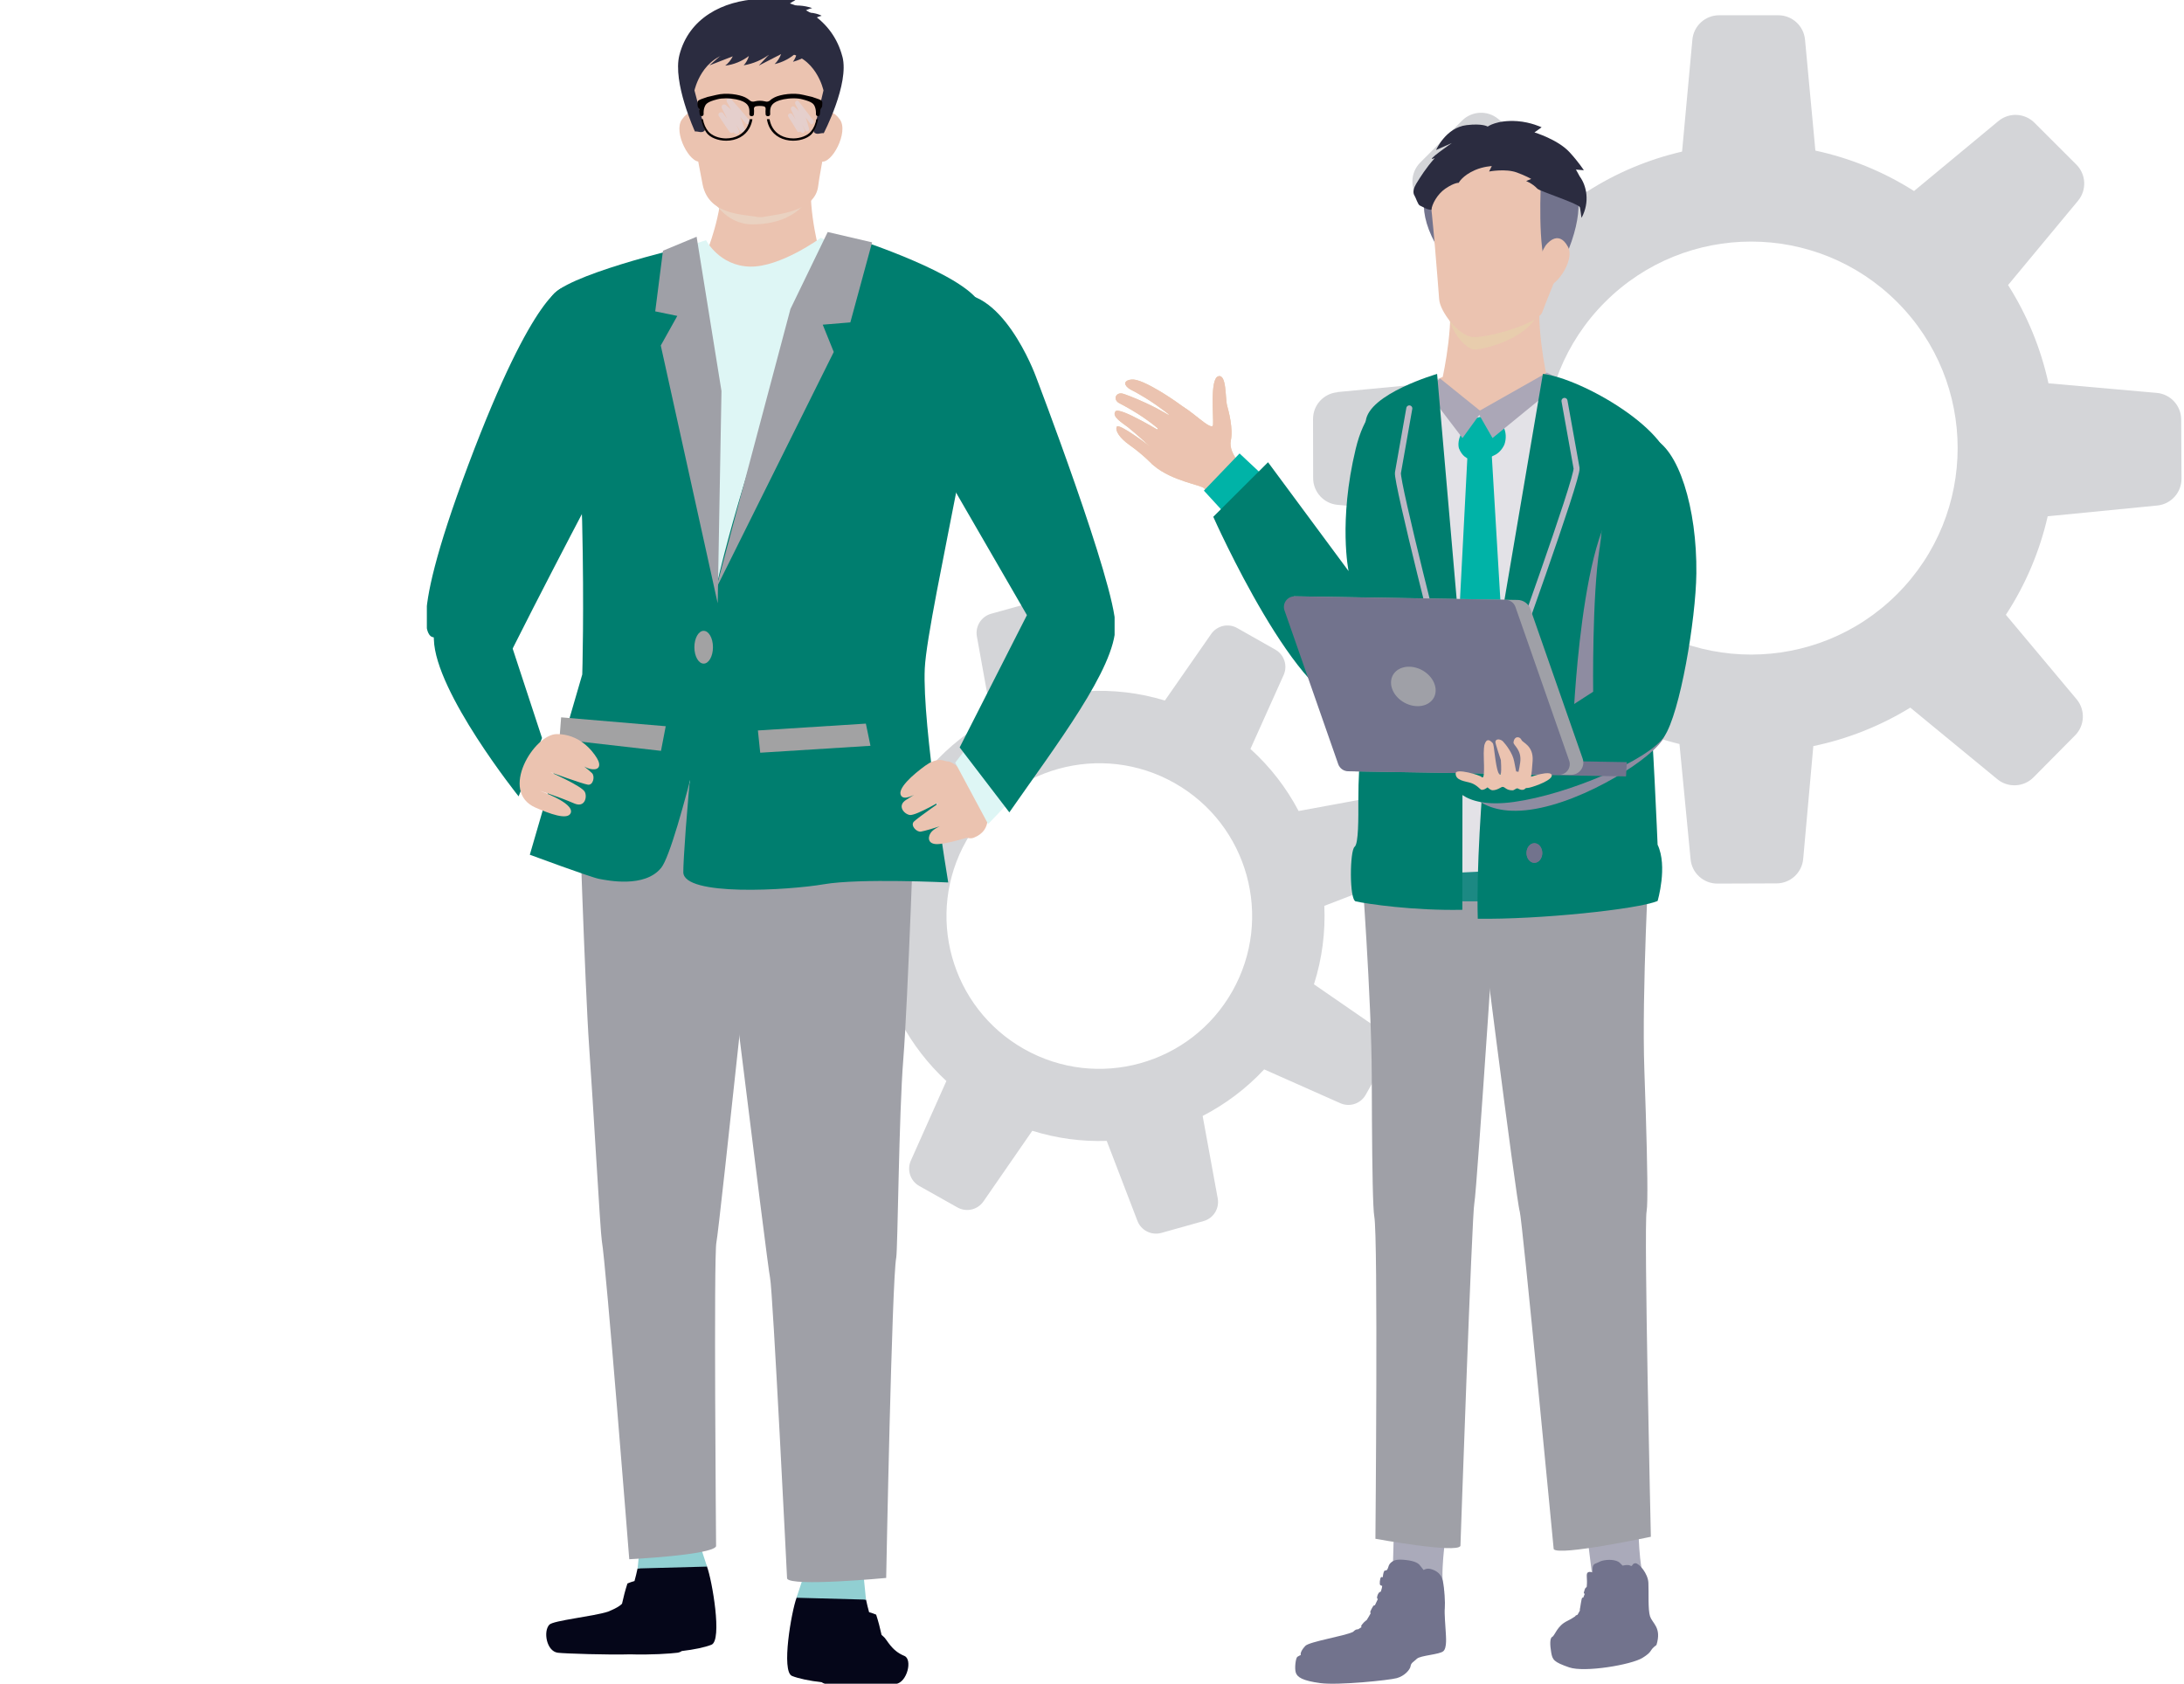 <svg width="83" height="64" viewBox="0 0 83 64" fill="none" xmlns="http://www.w3.org/2000/svg">
<path d="M30.149 36.406C31.176 36.014 32.205 35.62 33.231 35.228C33.186 34.289 33.293 33.334 33.569 32.405C32.68 31.787 31.789 31.172 30.9 30.554C30.579 30.333 30.482 29.903 30.672 29.563C30.945 29.081 31.216 28.599 31.489 28.116C31.682 27.777 32.1 27.639 32.456 27.798C33.438 28.238 34.419 28.677 35.398 29.114C36.061 28.371 36.838 27.762 37.686 27.301C37.498 26.265 37.313 25.227 37.125 24.191C37.056 23.809 37.292 23.433 37.667 23.329C38.202 23.181 38.734 23.032 39.269 22.884C39.644 22.78 40.038 22.979 40.176 23.343C40.549 24.319 40.92 25.296 41.293 26.273C42.284 26.215 43.291 26.329 44.27 26.627C44.857 25.783 45.444 24.94 46.029 24.098C46.252 23.778 46.682 23.68 47.019 23.873C47.502 24.146 47.984 24.419 48.466 24.692C48.806 24.885 48.944 25.303 48.782 25.66C48.362 26.596 47.941 27.532 47.521 28.468C48.279 29.152 48.892 29.953 49.352 30.827C50.355 30.642 51.356 30.457 52.358 30.274C52.741 30.203 53.116 30.435 53.221 30.811C53.37 31.343 53.523 31.878 53.672 32.41C53.779 32.785 53.582 33.18 53.216 33.32C52.254 33.691 51.291 34.061 50.329 34.432C50.374 35.425 50.248 36.435 49.935 37.414C50.785 38.001 51.634 38.585 52.484 39.172C52.805 39.393 52.905 39.823 52.715 40.163C52.444 40.645 52.173 41.13 51.902 41.612C51.712 41.952 51.294 42.092 50.937 41.933C49.973 41.505 49.008 41.075 48.043 40.648C47.361 41.379 46.568 41.973 45.705 42.418C45.895 43.463 46.088 44.506 46.278 45.552C46.349 45.934 46.114 46.31 45.739 46.414C45.206 46.564 44.672 46.714 44.137 46.863C43.762 46.968 43.367 46.771 43.227 46.407C42.837 45.392 42.448 44.38 42.06 43.366C41.117 43.397 40.162 43.273 39.231 42.981C38.613 43.877 37.993 44.77 37.375 45.666C37.154 45.987 36.724 46.086 36.384 45.894C35.902 45.623 35.419 45.35 34.935 45.079C34.595 44.889 34.457 44.468 34.616 44.114C35.065 43.107 35.517 42.097 35.966 41.09C35.263 40.438 34.683 39.683 34.243 38.861C33.165 39.058 32.084 39.253 31.005 39.45C30.622 39.519 30.247 39.286 30.142 38.911C29.992 38.376 29.845 37.844 29.695 37.309C29.591 36.934 29.788 36.539 30.154 36.402L30.149 36.406ZM36.724 31.958C35.144 34.75 36.125 38.293 38.917 39.873C41.709 41.453 45.252 40.472 46.832 37.68C48.412 34.888 47.43 31.345 44.639 29.765C41.847 28.185 38.304 29.169 36.724 31.958Z" fill="#D4D5D8"/>
<path d="M50.826 14.903C52.307 14.762 53.785 14.622 55.265 14.48C55.543 13.239 56.03 12.037 56.721 10.925C55.785 9.801 54.849 8.675 53.913 7.551C53.575 7.147 53.602 6.551 53.975 6.178C54.504 5.648 55.032 5.118 55.562 4.586C55.935 4.213 56.529 4.184 56.935 4.519C58.054 5.446 59.173 6.373 60.292 7.297C61.423 6.567 62.654 6.057 63.925 5.762C64.056 4.343 64.187 2.925 64.317 1.506C64.365 0.981 64.807 0.58 65.332 0.58C66.081 0.58 66.831 0.58 67.58 0.58C68.107 0.58 68.547 0.981 68.597 1.504C68.727 2.911 68.861 4.317 68.991 5.724C70.303 6.007 71.572 6.518 72.74 7.261C73.81 6.375 74.877 5.489 75.946 4.602C76.352 4.265 76.946 4.294 77.319 4.667C77.849 5.196 78.379 5.726 78.909 6.256C79.282 6.629 79.31 7.223 78.973 7.63C78.087 8.696 77.2 9.766 76.314 10.835C77.053 11.999 77.564 13.265 77.849 14.57C79.22 14.691 80.591 14.812 81.962 14.934C82.487 14.979 82.891 15.418 82.893 15.946C82.898 16.694 82.9 17.443 82.905 18.193C82.908 18.721 82.508 19.163 81.983 19.215C80.596 19.351 79.208 19.486 77.82 19.624C77.521 20.935 76.991 22.204 76.231 23.369C77.127 24.438 78.022 25.509 78.918 26.578C79.256 26.982 79.232 27.579 78.861 27.952C78.334 28.484 77.806 29.016 77.279 29.549C76.908 29.922 76.312 29.953 75.905 29.617C74.803 28.71 73.701 27.805 72.598 26.897C71.446 27.605 70.198 28.092 68.913 28.36C68.784 29.791 68.656 31.221 68.528 32.649C68.48 33.174 68.041 33.576 67.516 33.578C66.767 33.581 66.019 33.583 65.268 33.586C64.74 33.586 64.299 33.189 64.249 32.664C64.108 31.202 63.966 29.741 63.826 28.28C62.585 27.98 61.385 27.472 60.278 26.759C59.15 27.702 58.019 28.643 56.89 29.587C56.486 29.924 55.89 29.898 55.517 29.527C54.984 29 54.455 28.47 53.922 27.942C53.549 27.572 53.518 26.975 53.856 26.569C54.806 25.419 55.757 24.267 56.705 23.117C56.023 22.014 55.543 20.821 55.265 19.593C53.787 19.457 52.311 19.324 50.833 19.189C50.308 19.142 49.907 18.702 49.904 18.174C49.904 17.426 49.902 16.677 49.9 15.927C49.9 15.399 50.299 14.96 50.824 14.91L50.826 14.903ZM60.998 11.481C57.933 14.546 57.933 19.517 60.998 22.582C64.063 25.647 69.034 25.647 72.099 22.582C75.164 19.517 75.164 14.546 72.099 11.481C69.034 8.416 64.063 8.416 60.998 11.481Z" fill="#D4D5D8"/>
<g clip-path="url(#clip0_8282_40573)">
<path d="M30.272 60.731C30.463 60.222 32.913 60.805 32.913 60.805C32.946 60.959 32.984 61.122 33.029 61.281C33.121 61.307 33.212 61.335 33.297 61.373C33.38 61.627 33.446 61.885 33.503 62.143C33.526 62.164 33.548 62.186 33.572 62.205C33.709 62.307 33.858 62.733 34.367 62.941C34.69 63.072 34.474 63.951 34.048 64.007C33.792 64.041 33.979 64.095 33.195 64.069C32.408 64.095 31.65 64.041 31.395 64.007C31.333 64 31.278 63.977 31.231 63.944C30.748 63.887 30.345 63.801 30.101 63.704C29.679 63.536 30.08 61.243 30.272 60.734V60.731Z" fill="#050619"/>
<path d="M26.87 59.547C26.678 59.038 24.229 59.62 24.229 59.62C24.196 59.774 24.158 59.938 24.113 60.096C24.02 60.122 23.93 60.151 23.845 60.189C23.762 60.442 23.696 60.7 23.639 60.959C23.615 60.98 23.594 61.001 23.57 61.02C23.433 61.122 23.277 61.188 23.118 61.255C23.113 61.255 23.111 61.257 23.106 61.26C22.549 61.442 21.031 61.593 20.877 61.755C20.638 62.008 20.77 62.764 21.197 62.821C21.453 62.854 23.161 62.908 23.945 62.882C24.731 62.908 25.489 62.854 25.745 62.821C25.807 62.813 25.861 62.79 25.909 62.757C26.392 62.7 26.794 62.614 27.038 62.517C27.46 62.349 27.06 60.056 26.868 59.547H26.87Z" fill="#050619"/>
<path d="M30.473 60.115L30.27 60.731L32.911 60.802L32.826 59.959L30.473 60.115Z" fill="#91CFD2"/>
<path d="M26.669 58.931L26.87 59.547L24.231 59.618L24.316 58.775L26.669 58.931Z" fill="#91CFD2"/>
<path d="M32.409 9.897C32.383 9.717 31.099 9.392 31.099 9.392C31.099 9.392 30.59 7.464 30.926 6.263C31.132 5.536 30.03 6.393 29.133 7.182C28.235 6.393 27.133 5.536 27.339 6.263C27.678 7.464 26.93 9.392 26.93 9.392C26.93 9.392 25.821 9.999 25.795 10.176C25.733 10.593 29.083 12.633 29.083 12.633C29.083 12.633 32.468 10.314 32.406 9.897H32.409Z" fill="#EBC3B0"/>
<path d="M21.978 29.734C21.978 29.734 22.232 37.551 22.388 39.757C22.545 41.96 22.815 46.856 22.872 47.169C23.033 48.062 23.914 59.267 23.914 59.267C23.914 59.267 27.062 59.111 27.214 58.775C27.214 58.775 27.119 47.705 27.226 47.224C27.332 46.745 29.076 30.222 29.076 30.222C29.076 30.222 22.241 28.969 21.976 29.732L21.978 29.734Z" fill="#9FA0A7"/>
<path d="M34.761 30.606C34.761 30.606 34.5 38.139 34.33 40.245C34.159 42.351 34.119 47.501 34.06 47.802C33.894 48.657 33.678 59.978 33.678 59.978C33.678 59.978 30.061 60.322 29.912 60.002C29.912 60.002 29.369 49.026 29.265 48.569C29.161 48.112 27.093 31.21 27.093 31.21C27.093 31.21 34.498 29.876 34.759 30.604L34.761 30.606Z" fill="#9FA0A7"/>
<g style="mix-blend-mode:multiply">
<path d="M27.064 7.549C27.064 7.549 27.55 8.525 28.583 8.528C30.348 8.528 30.772 7.443 30.772 7.443" fill="#EAD2C1"/>
</g>
<path d="M28.907 0.322C28.346 -0.043 25.759 2.707 25.934 3.216C26.121 3.761 26.595 6.519 26.706 7.033C26.953 8.184 28.246 8.139 28.81 8.25C28.817 8.255 28.983 8.255 28.99 8.25C29.554 8.139 30.985 8.054 31.096 7.059C31.155 6.535 31.698 3.761 31.883 3.216C32.058 2.707 29.469 -0.043 28.91 0.322H28.907Z" fill="#EBC3B0"/>
<path d="M26.768 4.605C26.768 4.605 26.392 3.875 25.916 4.541C25.57 5.024 26.228 6.251 26.626 6.137C27.024 6.024 27.06 5.254 26.768 4.605Z" fill="#EBC3B0"/>
<path d="M31.065 4.605C31.065 4.605 31.442 3.875 31.918 4.541C32.264 5.024 31.605 6.251 31.207 6.137C30.809 6.024 30.774 5.254 31.065 4.605Z" fill="#EBC3B0"/>
<path fill-rule="evenodd" clip-rule="evenodd" d="M32.013 2.151C31.653 0.755 30.359 -0.048 28.838 -0.038C27.46 0.03 26.181 0.691 25.821 2.087C25.55 3.127 26.41 4.998 26.41 4.998C26.531 4.979 26.69 5.09 26.792 4.946L26.392 3.437C26.392 3.437 26.671 2.11 27.903 1.994C28.211 1.966 28.531 1.928 28.843 1.883C29.156 1.928 29.478 1.963 29.784 1.994C31.016 2.108 31.295 3.437 31.295 3.437L30.923 5.01C31.025 5.154 31.184 5.043 31.305 5.062C31.305 5.062 32.285 3.188 32.015 2.151H32.013Z" fill="#2B2C40"/>
<path fill-rule="evenodd" clip-rule="evenodd" d="M27.382 2.117C27.242 2.241 27.102 2.361 26.962 2.485C27.259 2.371 27.555 2.255 27.848 2.141C27.782 2.278 27.683 2.399 27.562 2.494C27.886 2.456 28.201 2.328 28.46 2.129C28.424 2.259 28.355 2.383 28.263 2.482C28.625 2.423 28.974 2.271 29.265 2.049C29.256 1.93 29.168 1.824 29.059 1.774C28.907 1.705 28.739 1.693 28.576 1.686C28.272 1.674 27.969 1.686 27.668 1.722C27.571 1.734 27.469 1.748 27.393 1.809C27.318 1.871 27.313 2.046 27.379 2.117H27.382Z" fill="#2B2C40"/>
<path fill-rule="evenodd" clip-rule="evenodd" d="M29.218 2.082L28.839 2.492C29.121 2.347 29.403 2.2 29.685 2.056C29.633 2.2 29.547 2.33 29.438 2.437C29.758 2.364 30.056 2.205 30.291 1.978C30.27 2.113 30.215 2.24 30.135 2.349C30.488 2.252 30.817 2.065 31.085 1.812C31.061 1.696 30.964 1.598 30.85 1.561C30.694 1.508 30.523 1.513 30.36 1.525C30.059 1.546 29.758 1.591 29.462 1.658C29.367 1.679 29.268 1.705 29.199 1.776C29.13 1.847 29.145 2.02 29.218 2.084V2.082Z" fill="#2B2C40"/>
<path fill-rule="evenodd" clip-rule="evenodd" d="M30.866 0.724C31.046 0.675 31.046 0.646 31.226 0.599C31.226 0.599 30.909 0.414 30.456 0.502C30.575 0.407 30.717 0.341 30.866 0.307C30.556 0.201 30.22 0.18 29.897 0.246C29.987 0.144 30.101 0.063 30.227 0.014C29.874 -0.091 29.497 -0.105 29.137 -0.031C29.094 0.08 29.128 0.215 29.203 0.305C29.31 0.431 29.454 0.516 29.601 0.594C29.869 0.736 30.146 0.857 30.433 0.957C30.525 0.99 30.622 1.018 30.717 0.994C30.812 0.971 30.892 0.814 30.864 0.722L30.866 0.724Z" fill="#2B2C40"/>
<path d="M21.426 10.925C21.426 10.925 20.337 10.915 17.799 17.665C15.262 24.413 16.485 24.222 16.485 24.222C16.485 24.222 18.565 27.638 18.323 27.188C18.205 26.967 22.317 19.152 22.317 19.152L21.426 10.927V10.925Z" fill="#007E6F"/>
<path d="M21.426 10.925L26.832 9.129C26.832 9.129 27.334 10.105 28.497 10.134C29.661 10.162 31.193 9.039 31.193 9.039L37.016 11.638C37.016 11.638 36.786 12.389 36.284 16.286C35.744 20.481 34.526 26.785 34.526 26.785L22.258 25.475C22.258 25.475 22.573 13.178 21.426 10.93V10.925Z" fill="#DEF6F5"/>
<path d="M29.308 15.208C29.308 15.208 27.948 19.079 27.216 22.329C26.484 25.579 25.968 32.219 25.968 33.15C25.968 34.081 29.952 33.844 31.317 33.61C32.679 33.377 36.036 33.543 36.036 33.543C36.036 33.543 35.041 27.574 35.145 25.406C35.249 23.238 37.841 12.699 37.256 11.557C36.67 10.416 32.553 9.089 32.553 9.089L29.308 15.206V15.208Z" fill="#007E6F"/>
<path d="M31.456 8.819L30.04 11.745L27.216 22.369L31.686 13.379L31.267 12.341L32.316 12.254L33.143 9.212L31.456 8.819Z" fill="#9FA0A7"/>
<path d="M25.989 9.397C25.989 9.397 21.317 10.492 20.948 11.304C20.218 12.903 22.042 16.404 22.123 19.799C22.203 23.194 22.128 25.636 22.128 25.636L20.135 32.489C20.135 32.489 22.45 33.347 22.765 33.406C23.08 33.465 24.499 33.764 25.127 32.987C25.754 32.212 27.398 24.797 27.398 24.797L26.922 18.425L26.287 10.799L25.986 9.395L25.989 9.397Z" fill="#007E6F"/>
<path d="M26.474 8.999L27.419 14.864L27.275 22.931L25.112 13.133L25.74 12.008L24.901 11.835L25.195 9.53L26.474 8.999Z" fill="#9FA0A7"/>
<path d="M16.489 24.305C16.541 26.311 19.709 30.27 19.709 30.27L20.599 28.052L19.19 23.762C19.19 23.762 16.437 22.407 16.487 24.305H16.489Z" fill="#007E6F"/>
<path d="M25.3 27.604L21.325 27.266L21.261 28.099L25.12 28.54L25.3 27.604Z" fill="#A2A2A3"/>
<path d="M32.906 27.505L28.803 27.765L28.891 28.611L33.081 28.348L32.906 27.505Z" fill="#A2A2A3"/>
<path d="M26.742 25.224C26.937 25.224 27.095 24.945 27.095 24.601C27.095 24.257 26.937 23.978 26.742 23.978C26.547 23.978 26.389 24.257 26.389 24.601C26.389 24.945 26.547 25.224 26.742 25.224Z" fill="#A2A2A3"/>
<path d="M21.161 27.903C22.021 27.903 22.506 28.524 22.684 28.815C22.862 29.106 22.772 29.312 22.402 29.22C22.033 29.128 21.241 28.41 21.241 28.41C21.241 28.41 22.298 29.182 22.499 29.388C22.618 29.509 22.544 29.857 22.341 29.826C22.137 29.796 20.9 29.346 20.9 29.346C20.9 29.346 22.111 29.874 22.225 30.099C22.324 30.296 22.225 30.71 21.831 30.542C21.161 30.255 20.505 30.056 20.505 30.056C20.505 30.056 21.829 30.514 21.692 30.897C21.583 31.196 20.87 30.923 20.353 30.698C18.956 30.092 20.299 27.903 21.161 27.903Z" fill="#EBC3B0"/>
<path d="M35.576 30.345C35.777 30.987 36.519 32.037 37.011 31.84C38.43 31.274 36.568 29.03 36.05 28.945C35.531 28.86 35.239 29.27 35.576 30.345Z" fill="#EBC3B0"/>
<path d="M36.881 31.802C36.881 31.802 35.91 32.108 35.566 32.084C35.225 32.06 35.268 31.769 35.398 31.62C35.649 31.333 36.523 31.148 36.523 31.148C36.523 31.148 35.282 31.565 34.998 31.61C34.832 31.636 34.588 31.376 34.732 31.229C34.877 31.082 35.957 30.331 35.957 30.331C35.957 30.331 34.825 31.013 34.576 30.978C34.358 30.945 34.078 30.625 34.441 30.4C35.062 30.018 35.602 29.597 35.602 29.597C35.602 29.597 34.481 30.584 34.249 30.25C34.067 29.99 34.709 29.433 35.166 29.102C36.753 27.953 36.876 31.802 36.876 31.802H36.881Z" fill="#EBC3B0"/>
<path d="M37.552 31.324L36.301 28.99L37.158 27.877L39.2 29.599L37.552 31.324Z" fill="#DEF6F5"/>
<path d="M35.957 18.074L39.027 23.381L36.471 28.41L38.359 30.878C40.131 28.332 42.389 25.397 42.389 23.8C42.389 22.203 39.354 14.277 39.354 14.277C39.354 14.277 38.042 10.714 36.073 11.216C33.368 11.906 35.739 17.47 35.96 18.074H35.957Z" fill="#007E6F"/>
<path opacity="0.35" d="M30.111 4.351C30.149 4.413 30.189 4.472 30.23 4.529C30.177 4.41 30.123 4.294 30.064 4.173C30.04 4.133 30.054 4.081 30.095 4.055C30.128 4.036 30.168 4.041 30.197 4.065C30.256 4.114 30.308 4.169 30.358 4.228C30.317 4.138 30.275 4.046 30.225 3.958C30.18 3.875 30.289 3.776 30.351 3.851C30.538 4.088 30.72 4.335 30.907 4.571C30.974 4.654 30.86 4.78 30.794 4.697C30.737 4.621 30.677 4.545 30.62 4.47C30.668 4.607 30.71 4.749 30.748 4.889C30.772 4.981 30.651 5.045 30.609 4.96C30.571 4.884 30.533 4.806 30.493 4.733L30.576 4.932C30.613 5.019 30.526 5.102 30.457 5.041C30.443 5.026 30.429 5.012 30.412 4.998C30.386 5.026 30.339 5.029 30.31 5.003C30.303 4.998 30.298 4.991 30.294 4.981C30.189 4.801 30.078 4.621 29.96 4.439C29.898 4.344 30.052 4.254 30.111 4.349V4.351Z" fill="#D9E5FF"/>
<path opacity="0.35" d="M27.489 4.313C27.534 4.382 27.584 4.448 27.636 4.512C27.569 4.382 27.503 4.249 27.434 4.117C27.408 4.069 27.425 4.008 27.472 3.982C27.51 3.96 27.56 3.967 27.591 3.998C27.662 4.055 27.73 4.117 27.792 4.181C27.74 4.079 27.683 3.977 27.624 3.877C27.569 3.785 27.702 3.674 27.78 3.761C28.015 4.024 28.247 4.29 28.474 4.56C28.55 4.65 28.427 4.787 28.349 4.695C28.28 4.614 28.207 4.531 28.133 4.448C28.197 4.6 28.252 4.752 28.299 4.908C28.311 4.96 28.28 5.012 28.228 5.024C28.19 5.033 28.15 5.019 28.126 4.986C28.076 4.903 28.026 4.818 27.972 4.735L28.083 4.953C28.11 5.003 28.09 5.062 28.043 5.088C28.008 5.107 27.963 5.102 27.932 5.076C27.913 5.062 27.894 5.045 27.875 5.029C27.832 5.067 27.768 5.064 27.73 5.022C27.728 5.019 27.726 5.014 27.723 5.012C27.588 4.816 27.451 4.614 27.318 4.41C27.25 4.304 27.42 4.204 27.491 4.311L27.489 4.313Z" fill="#D9E5FF"/>
<path d="M26.574 4.188C26.577 4.237 26.584 4.294 26.593 4.354C26.598 4.389 26.629 4.415 26.667 4.415C26.709 4.415 26.742 4.38 26.74 4.339C26.735 4.233 26.747 4.131 26.783 4.053C26.825 3.956 26.873 3.873 27.254 3.776C27.354 3.749 27.467 3.738 27.59 3.738C27.863 3.738 28.112 3.797 28.228 3.854C28.41 3.941 28.481 4.05 28.481 4.245C28.481 4.273 28.481 4.304 28.479 4.337C28.477 4.38 28.51 4.415 28.552 4.415H28.578C28.616 4.415 28.649 4.387 28.652 4.349C28.654 4.306 28.657 4.268 28.657 4.237C28.657 4.204 28.657 4.171 28.652 4.143C28.647 4.095 28.678 4.05 28.723 4.041C28.822 4.022 28.927 4.022 29.026 4.041C29.073 4.05 29.104 4.095 29.097 4.143C29.092 4.174 29.092 4.204 29.092 4.237C29.092 4.266 29.092 4.304 29.097 4.349C29.099 4.387 29.133 4.415 29.171 4.415H29.197C29.239 4.415 29.272 4.38 29.27 4.337C29.268 4.304 29.268 4.273 29.268 4.245C29.268 4.05 29.339 3.941 29.521 3.854C29.637 3.797 29.886 3.738 30.158 3.738C30.284 3.738 30.395 3.749 30.495 3.776C30.876 3.873 30.924 3.953 30.966 4.053C30.999 4.133 31.014 4.233 31.009 4.339C31.009 4.382 31.04 4.415 31.082 4.415C31.118 4.415 31.149 4.389 31.156 4.354C31.165 4.294 31.172 4.237 31.175 4.188C31.179 4.112 31.246 4.1 31.246 4.017C31.246 3.934 31.279 3.866 31.198 3.809C31.139 3.768 30.852 3.686 30.886 3.69C30.983 3.709 30.656 3.638 30.533 3.607C30.151 3.51 29.659 3.593 29.445 3.697C29.377 3.731 29.315 3.768 29.265 3.816C29.218 3.858 29.154 3.875 29.092 3.858L29.064 3.851C28.943 3.823 28.815 3.823 28.694 3.851L28.666 3.858C28.604 3.873 28.538 3.858 28.493 3.816C28.443 3.771 28.382 3.731 28.313 3.697C28.097 3.593 27.607 3.51 27.226 3.607C27.102 3.638 26.776 3.709 26.873 3.69C26.908 3.683 26.622 3.768 26.56 3.809C26.48 3.863 26.513 3.934 26.513 4.017C26.513 4.1 26.579 4.112 26.584 4.188H26.574Z" fill="#040000"/>
<path d="M27.6 5.349C27.28 5.349 26.979 5.225 26.851 5.045C26.738 4.882 26.676 4.669 26.648 4.531H26.714C26.742 4.707 26.818 4.877 26.922 5C27.055 5.157 27.323 5.261 27.59 5.261C27.768 5.261 27.934 5.221 28.073 5.145C28.355 4.991 28.46 4.733 28.493 4.531H28.595C28.557 4.759 28.443 5.048 28.126 5.221C27.972 5.304 27.789 5.349 27.597 5.349H27.6Z" fill="#040000"/>
<path d="M30.142 5.349C29.95 5.349 29.768 5.304 29.614 5.221C29.296 5.048 29.182 4.759 29.145 4.531H29.246C29.282 4.733 29.384 4.991 29.666 5.145C29.805 5.221 29.974 5.261 30.149 5.261C30.417 5.261 30.684 5.157 30.817 5C30.921 4.877 30.997 4.707 31.025 4.531H31.092C31.063 4.669 31.002 4.882 30.888 5.045C30.76 5.228 30.462 5.349 30.14 5.349H30.142Z" fill="#040000"/>
</g>
<path d="M45.055 15.528C45.055 15.528 44.437 15.053 43.774 14.696C43.273 14.426 43.093 14.419 42.99 14.428C42.754 14.451 42.677 14.589 42.883 14.753C42.972 14.826 43.097 14.858 43.532 15.126C44.092 15.471 44.591 15.887 44.591 15.887C44.591 15.887 44.161 15.601 43.536 15.313C43.077 15.101 42.754 14.986 42.674 14.964C42.446 14.895 42.281 15.14 42.498 15.302C42.546 15.336 42.819 15.462 43.225 15.718C43.806 16.082 44.213 16.468 44.213 16.468C44.213 16.468 42.556 15.448 42.395 15.633C42.226 15.832 42.681 16.093 42.864 16.237C43.139 16.452 43.692 16.962 43.692 16.962C43.692 16.962 42.517 16.063 42.441 16.221C42.366 16.379 42.576 16.669 42.924 16.914C43.443 17.28 43.811 17.671 43.811 17.671L45.052 15.535L45.055 15.528Z" fill="#E8CDAD"/>
<path d="M47.373 17.881C47.373 17.881 46.662 17.282 46.776 16.745C46.872 16.287 46.69 15.62 46.635 15.416C46.559 15.142 46.623 14.207 46.298 14.303C45.974 14.399 46.125 15.835 46.1 16.143C46.074 16.452 45.157 15.471 44.86 15.432C44.563 15.393 43.143 17.101 43.845 17.696C44.547 18.291 45.658 18.432 45.763 18.563C45.869 18.693 46.257 19.018 46.257 19.018L47.371 17.881H47.373Z" fill="#E8CDAD"/>
<path d="M45.055 15.528C45.055 15.528 44.437 15.053 43.774 14.696C43.273 14.426 43.093 14.419 42.99 14.428C42.754 14.451 42.677 14.589 42.883 14.753C42.972 14.826 43.097 14.858 43.532 15.126C44.092 15.471 44.591 15.887 44.591 15.887C44.591 15.887 44.161 15.601 43.536 15.313C43.077 15.101 42.754 14.986 42.674 14.964C42.446 14.895 42.281 15.14 42.498 15.302C42.546 15.336 42.819 15.462 43.225 15.718C43.806 16.082 44.213 16.468 44.213 16.468C44.213 16.468 42.556 15.448 42.395 15.633C42.226 15.832 42.681 16.093 42.864 16.237C43.139 16.452 43.692 16.962 43.692 16.962C43.692 16.962 42.517 16.063 42.441 16.221C42.366 16.379 42.576 16.669 42.924 16.914C43.443 17.28 43.811 17.671 43.811 17.671L45.052 15.535L45.055 15.528Z" fill="#EBC3B0"/>
<path d="M47.373 17.881C47.373 17.881 46.662 17.282 46.776 16.745C46.872 16.287 46.69 15.62 46.635 15.416C46.559 15.142 46.623 14.207 46.298 14.303C45.974 14.399 46.125 15.835 46.1 16.143C46.074 16.452 45.157 15.471 44.86 15.432C44.563 15.393 43.143 17.101 43.845 17.696C44.547 18.291 45.658 18.432 45.763 18.563C45.869 18.693 46.257 19.018 46.257 19.018L47.371 17.881H47.373Z" fill="#EBC3B0"/>
<path d="M54.947 58.358L52.978 57.997L52.912 60.379L54.887 60.512C54.704 59.924 54.947 58.358 54.947 58.358Z" fill="#AAAABA"/>
<path d="M62.268 57.997L60.295 58.161L60.56 60.302L62.533 60.137C62.264 59.584 62.268 57.997 62.268 57.997Z" fill="#AAAABA"/>
<path d="M60.645 15.178C61.084 14.849 58.786 14.328 58.786 14.328C58.786 14.328 58.273 12.037 58.614 10.829C58.82 10.098 57.713 10.96 56.808 11.753C55.902 10.96 54.796 10.095 55.001 10.829C55.342 12.039 54.828 14.328 54.828 14.328C54.828 14.328 52.031 15.418 52.47 15.748C56.444 19.315 57.647 18.967 60.642 15.178H60.645Z" fill="#EBC3B0"/>
<path d="M62.682 32.433C62.682 32.433 62.387 37.715 62.492 40.681C62.513 41.245 62.531 41.806 62.547 42.341C62.604 44.209 62.632 45.755 62.577 46.043C62.467 46.617 62.739 58.413 62.739 58.413C62.739 58.413 59.227 59.161 59.046 58.882C59.046 58.882 57.85 46.344 57.757 46.054C57.622 45.64 56.097 33.535 56.097 33.535C56.097 33.535 62.362 31.788 62.682 32.435V32.433Z" fill="#9FA0A7"/>
<path d="M51.731 32.767C51.731 32.767 52.125 37.966 52.132 40.918C52.132 41.481 52.134 42.036 52.139 42.567C52.15 44.424 52.175 45.958 52.228 46.237C52.376 47.03 52.271 58.489 52.271 58.489C52.271 58.489 55.367 59.056 55.502 58.761C55.502 58.761 55.939 46.159 56.03 45.736C56.124 45.313 56.986 32.17 56.986 32.17C56.986 32.17 51.967 32.092 51.734 32.767H51.731Z" fill="#9FA0A7"/>
<path d="M55.893 5.687C55.893 5.687 52.873 6.542 54.693 9.51C56.513 12.478 55.893 5.687 55.893 5.687Z" fill="#72738D"/>
<g style="mix-blend-mode:multiply">
<path d="M55.029 10.932C55.029 10.932 55.084 11.406 55.194 11.527C55.301 11.646 55.795 12.16 56.705 12.595C57.702 12.434 58.322 12.082 58.459 11.998C58.598 11.911 58.628 11.364 58.628 11.364C58.479 12.86 56.353 13.283 56.037 13.287C55.722 13.292 54.748 12.407 55.029 10.932Z" fill="#E8CDAD"/>
</g>
<path d="M57.574 5.783C58.182 5.495 60.029 7.864 59.915 8.419C59.801 8.975 58.79 11.364 58.614 11.863C58.456 12.313 56.46 12.873 55.941 12.807C55.422 12.741 54.727 11.851 54.693 11.373C54.654 10.845 54.427 7.893 54.315 7.326C54.21 6.793 57.066 5.341 57.576 5.781L57.574 5.783Z" fill="#EBC3B0"/>
<path d="M58.614 6.002C58.614 6.002 61.001 6.304 59.49 9.78C58.909 11.115 58.726 10.473 58.605 9.418C58.445 8.044 58.614 6.002 58.614 6.002Z" fill="#72738D"/>
<path d="M58.733 9.341C58.733 9.341 59.206 8.664 59.593 9.389C59.872 9.917 59.053 11.053 58.669 10.886C58.287 10.722 58.356 9.947 58.733 9.341Z" fill="#EBC3B0"/>
<path d="M49.303 62.977C49.363 62.936 49.436 62.908 49.436 62.908C49.436 62.908 49.381 62.806 49.605 62.563C49.761 62.396 51.103 62.188 51.421 62.028C51.446 62.001 51.505 61.946 51.562 61.934C51.581 61.93 51.599 61.93 51.613 61.93C51.665 61.9 51.706 61.875 51.734 61.854L51.741 61.85C51.729 61.827 51.729 61.797 51.729 61.797C51.729 61.797 51.8 61.685 51.896 61.61C51.912 61.598 51.926 61.589 51.937 61.582C51.988 61.505 52.04 61.413 52.093 61.317C52.084 61.31 52.077 61.301 52.075 61.289C52.065 61.251 52.166 61.072 52.196 61.036C52.207 61.022 52.228 61.017 52.251 61.017C52.289 60.937 52.328 60.86 52.363 60.782C52.351 60.773 52.342 60.764 52.337 60.752C52.319 60.713 52.36 60.59 52.399 60.544C52.415 60.523 52.447 60.508 52.477 60.496C52.507 60.407 52.527 60.331 52.527 60.279C52.502 60.274 52.475 60.265 52.454 60.249C52.418 60.219 52.443 59.991 52.482 59.954C52.498 59.938 52.525 59.943 52.55 59.952C52.566 59.801 52.594 59.698 52.633 59.698C52.779 59.703 52.724 59.527 52.843 59.412C52.962 59.298 53.081 59.259 53.428 59.296C53.776 59.334 53.904 59.424 53.961 59.499C54.018 59.572 54.103 59.678 54.103 59.678C54.103 59.678 54.206 59.593 54.379 59.641C54.553 59.689 54.768 59.796 54.832 60.089C54.896 60.382 54.926 60.921 54.908 61.123C54.887 61.326 54.933 61.822 54.942 62.01C54.951 62.2 54.999 62.636 54.85 62.764C54.702 62.892 53.982 62.922 53.847 63.05C53.712 63.178 53.625 63.203 53.607 63.334C53.588 63.464 53.378 63.706 53.085 63.786C52.793 63.867 50.86 64.066 50.179 63.976C49.498 63.885 49.299 63.75 49.244 63.574C49.191 63.398 49.244 63.02 49.303 62.979V62.977Z" fill="#72738D"/>
<path d="M51.921 32.764H61.303V31.706H51.921V32.764Z" fill="#A1A0A2"/>
<path d="M62.709 61.445C62.622 61.175 62.664 60.517 62.645 60.162C62.629 59.81 62.293 59.421 62.154 59.419C62.014 59.419 62.053 59.568 61.959 59.511C61.865 59.456 61.669 59.511 61.669 59.511C61.669 59.511 61.614 59.465 61.559 59.405C61.504 59.346 61.333 59.273 61.07 59.295C60.807 59.318 60.775 59.385 60.626 59.435C60.478 59.485 60.537 59.732 60.528 59.771C60.528 59.771 60.409 59.719 60.338 59.773C60.267 59.831 60.331 60.002 60.304 60.281C60.304 60.295 60.301 60.309 60.299 60.322C60.27 60.343 60.242 60.37 60.231 60.402C60.206 60.487 60.162 60.574 60.221 60.578H60.228C60.21 60.626 60.19 60.677 60.169 60.727C60.151 60.727 60.135 60.727 60.128 60.734C60.098 60.761 60.052 61.141 60.039 61.175C60.034 61.187 60.039 61.2 60.045 61.212C60.016 61.269 59.984 61.324 59.954 61.374C59.952 61.376 59.947 61.379 59.945 61.381C59.91 61.392 59.879 61.406 59.862 61.424L59.876 61.429C59.771 61.5 59.664 61.566 59.561 61.614C59.172 61.799 59.09 62.172 58.991 62.218C58.893 62.264 58.904 62.54 58.952 62.815C59.001 63.089 59.046 63.174 59.632 63.377C60.217 63.581 62 63.279 62.421 63.016C62.842 62.753 62.643 62.755 62.952 62.526C63.157 61.861 62.796 61.712 62.712 61.443L62.709 61.445Z" fill="#72738D"/>
<path d="M45.752 18.649L47.108 17.236L48.576 18.613L47.156 20.179L45.752 18.649Z" fill="#00B3A7"/>
<path d="M53.787 15.066C53.773 15.032 52.145 14.47 51.521 17.065C50.858 19.818 51.251 21.707 51.251 21.707L48.19 17.57L46.109 19.644C46.109 19.644 49.408 27.071 51.471 26.838C51.471 26.838 52.715 26.401 53.451 25.781C53.451 25.781 54.83 19.228 54.876 18.281C54.921 17.332 54.887 16.253 53.789 15.066H53.787Z" fill="#007E6F"/>
<path d="M59.316 14.769L58.884 14.323C58.884 14.323 57.709 15.617 56.302 15.654C55.223 15.684 54.681 14.373 54.681 14.373L54.327 14.817L55.031 33.661H59.943L59.318 14.769H59.316Z" fill="#E3E2E7"/>
<path d="M55.445 17.044C55.358 16.703 55.593 16.317 55.774 16.086C56.048 15.855 56.376 15.777 56.677 15.869C56.858 15.901 57.02 16.024 57.13 16.214C57.24 16.409 57.254 16.676 57.169 16.907C57.078 17.097 56.938 17.241 56.78 17.309C56.524 17.447 56.252 17.502 55.987 17.472C55.756 17.476 55.55 17.314 55.447 17.044H55.445Z" fill="#00B3A7"/>
<path d="M56.682 17.129L57.356 28.477L56.268 29.392L55.191 28.459L55.785 17.012L56.682 17.129Z" fill="#00B3A7"/>
<path d="M54.729 14.387L56.302 15.656L55.58 16.651L54.169 14.799L54.729 14.387Z" fill="#ABA7B7"/>
<path d="M58.79 14.163L56.151 15.656L56.721 16.651L59.385 14.474L58.79 14.163Z" fill="#ABA7B7"/>
<path d="M51.676 33.231C51.676 33.231 53.492 33.281 56.714 33.108C56.696 33.082 56.684 33.069 56.684 33.069C56.81 33.075 56.933 33.082 57.054 33.089C57.176 33.082 57.299 33.075 57.425 33.069C57.425 33.069 57.413 33.082 57.395 33.108C60.617 33.283 61.767 33.288 61.767 33.288C61.861 33.531 61.808 34.047 61.808 34.047C60.649 34.178 54.116 34.484 51.635 33.99C51.635 33.99 51.583 33.473 51.676 33.231Z" fill="#1C8983"/>
<path d="M58.635 14.213C60.08 14.367 63.681 16.415 63.496 17.943C62.991 22.102 62.584 25.946 62.687 26.712C62.806 27.601 62.995 32.108 62.995 32.108C63.386 32.931 62.995 34.246 62.995 34.246C62.245 34.566 58.452 34.957 56.161 34.921C56.053 31.187 56.899 24.02 56.908 24.37L58.635 14.213Z" fill="#007E6F"/>
<path d="M51.48 32.186C51.633 32.076 51.624 31.07 51.622 30.446C51.617 28.77 51.827 27.444 51.898 25.795C52.022 22.838 51.61 18.885 51.903 16.015C52.01 14.966 54.615 14.213 54.615 14.213L55.582 25.347L55.575 34.582C53.718 34.619 51.971 34.36 51.523 34.262C51.274 34.207 51.295 32.319 51.482 32.186H51.48Z" fill="#007E6F"/>
<path d="M58.312 32.796C58.478 32.796 58.612 32.63 58.612 32.424C58.612 32.218 58.478 32.051 58.312 32.051C58.147 32.051 58.013 32.218 58.013 32.424C58.013 32.63 58.147 32.796 58.312 32.796Z" fill="#72738D"/>
<path d="M58.312 30.13C58.478 30.13 58.612 29.963 58.612 29.758C58.612 29.552 58.478 29.385 58.312 29.385C58.147 29.385 58.013 29.552 58.013 29.758C58.013 29.963 58.147 30.13 58.312 30.13Z" fill="#72738D"/>
<path d="M58.312 27.466C58.478 27.466 58.612 27.299 58.612 27.094C58.612 26.888 58.478 26.721 58.312 26.721C58.147 26.721 58.013 26.888 58.013 27.094C58.013 27.299 58.147 27.466 58.312 27.466Z" fill="#72738D"/>
<path d="M58.312 32.796C58.478 32.796 58.612 32.63 58.612 32.424C58.612 32.218 58.478 32.051 58.312 32.051C58.147 32.051 58.013 32.218 58.013 32.424C58.013 32.63 58.147 32.796 58.312 32.796Z" fill="#72738D"/>
<path d="M58.312 30.13C58.478 30.13 58.612 29.963 58.612 29.758C58.612 29.552 58.478 29.385 58.312 29.385C58.147 29.385 58.013 29.552 58.013 29.758C58.013 29.963 58.147 30.13 58.312 30.13Z" fill="#72738D"/>
<path d="M58.312 27.466C58.478 27.466 58.612 27.299 58.612 27.094C58.612 26.888 58.478 26.721 58.312 26.721C58.147 26.721 58.013 26.888 58.013 27.094C58.013 27.299 58.147 27.466 58.312 27.466Z" fill="#72738D"/>
<path d="M53.559 15.524C53.559 15.524 53.188 17.623 53.127 17.968C53.065 18.313 54.862 25.342 54.862 25.342" stroke="#BBB8C5" stroke-width="0.229" stroke-linecap="round" stroke-linejoin="round"/>
<path d="M59.456 15.238C59.456 15.238 59.851 17.433 59.915 17.794C59.979 18.155 57.313 25.523 57.313 25.523" stroke="#BBB8C5" stroke-width="0.229" stroke-linecap="round" stroke-linejoin="round"/>
<g style="mix-blend-mode:multiply">
<path d="M59.803 27.199L55.651 29.785C55.651 29.785 56.081 31.068 58.166 30.775C60.252 30.482 62.936 28.742 63.247 28.002C63.658 27.016 63.761 23.79 63.782 22.029C63.812 19.562 63.295 19.28 62.25 18.894C60.194 18.133 59.803 27.203 59.803 27.203V27.199Z" fill="#8E8CA1"/>
</g>
<path d="M60.791 20.826C60.5 22.678 60.546 26.293 60.546 26.293L55.191 29.746C55.191 29.746 55.452 30.773 57.539 30.482C59.627 30.192 62.647 28.884 63.246 27.999C63.846 27.114 64.447 23.559 64.468 21.798C64.497 19.331 63.795 17.014 62.75 16.628C60.695 15.867 61.083 18.976 60.793 20.828L60.791 20.826Z" fill="#007E6F"/>
<path fill-rule="evenodd" clip-rule="evenodd" d="M61.795 29.511L57.027 29.433L57.055 28.889L61.825 28.969L61.795 29.511Z" fill="#72738D"/>
<path fill-rule="evenodd" clip-rule="evenodd" d="M59.698 29.453L51.494 29.319L49.169 22.665L57.679 22.804C57.896 22.809 58.091 22.946 58.162 23.152L60.146 28.832C60.254 29.138 60.023 29.458 59.698 29.451V29.453Z" fill="#9FA0A7"/>
<path fill-rule="evenodd" clip-rule="evenodd" d="M59.245 29.449L51.233 29.316C51.064 29.314 50.915 29.206 50.858 29.047L48.816 23.204C48.722 22.939 48.924 22.662 49.205 22.667L57.217 22.799C57.386 22.802 57.535 22.909 57.592 23.069L59.634 28.912C59.728 29.177 59.527 29.453 59.245 29.449Z" fill="#72738D"/>
<path fill-rule="evenodd" clip-rule="evenodd" d="M54.546 26.106C54.631 26.52 54.325 26.849 53.863 26.842C53.401 26.835 52.959 26.492 52.877 26.078C52.795 25.665 53.099 25.335 53.561 25.342C54.02 25.349 54.464 25.692 54.546 26.106Z" fill="#9FA0A7"/>
<path d="M58.161 29.588C58.161 29.588 58.205 29.579 58.246 28.912C58.28 28.345 57.866 28.228 57.828 28.134C57.757 27.972 57.542 27.974 57.519 28.221C57.51 28.328 57.841 28.502 57.773 28.982C57.683 29.598 57.642 29.417 57.642 29.417C57.642 29.417 57.679 29.662 57.544 28.939C57.487 28.633 57.238 28.308 57.119 28.182C57.043 28.102 56.856 28.056 56.831 28.189C56.819 28.251 57.039 28.891 57.039 28.891C57.082 29.586 56.995 29.428 56.995 29.428C56.995 29.428 56.92 29.474 56.833 28.875C56.757 28.351 56.769 28.287 56.716 28.232C56.618 28.13 56.494 28.047 56.414 28.312C56.414 28.312 56.373 28.468 56.392 28.898C56.417 29.517 56.364 29.534 56.364 29.534C56.364 29.534 56.343 29.572 56.307 29.534C56.236 29.458 55.333 29.197 55.321 29.389C55.303 29.677 55.703 29.694 55.907 29.762C56.149 29.847 56.25 30.018 56.309 30.023C56.392 30.027 56.465 29.977 56.531 29.929C56.59 29.973 56.645 30.034 56.718 30.037C56.901 30.043 57.052 29.909 57.1 29.909C57.206 29.909 57.228 30.041 57.482 30.041C57.551 30.041 57.601 29.963 57.67 29.966C57.704 29.966 57.901 30.142 58.042 29.877C58.093 29.785 58.127 29.691 58.161 29.591V29.588Z" fill="#EBC3B0"/>
<path d="M57.402 29.684C57.656 29.872 57.876 29.995 58.116 29.941C58.356 29.886 59.028 29.639 58.971 29.456C58.914 29.275 58.203 29.52 58.203 29.52C58.068 29.524 57.787 29.392 57.787 29.392C57.576 29.186 57.146 29.495 57.4 29.684H57.402Z" fill="#EBC3B0"/>
<path d="M60.034 6.704C59.954 6.549 59.89 6.446 59.89 6.446L60.192 6.471C60.192 6.471 59.993 6.16 59.65 5.787C59.204 5.3 58.315 5.033 58.315 5.033L58.587 4.838C58.587 4.838 58.175 4.642 57.665 4.605C56.89 4.55 56.538 4.811 56.538 4.811C56.538 4.811 56.346 4.683 55.736 4.756C54.94 4.85 54.578 5.701 54.578 5.701L55.175 5.438C55.175 5.438 54.108 6.174 54.503 6.018C54.51 6.016 54.517 6.014 54.526 6.011C54.199 6.373 53.963 6.752 53.817 6.992C53.735 7.13 53.671 7.31 53.76 7.443C53.803 7.507 53.886 7.779 53.957 7.811C54.139 7.893 54.203 7.96 54.4 7.976C54.416 7.768 54.62 7.383 54.928 7.171C55.278 6.933 55.436 6.949 55.436 6.949C55.436 6.949 55.569 6.677 56.058 6.464C56.38 6.325 56.694 6.313 56.694 6.313L56.591 6.519C56.591 6.519 57.217 6.4 57.645 6.556C57.972 6.675 58.191 6.8 58.191 6.8L57.999 6.883C57.999 6.883 58.221 6.958 58.429 7.175C58.518 7.267 59.979 7.738 60.032 7.868C60.057 7.852 60.094 8.3 60.108 8.275C60.43 7.674 60.293 7.052 60.037 6.709L60.034 6.704Z" fill="#2B2C40"/>
<defs>
<clipPath id="clip0_8282_40573">
<rect width="26.137" height="64" fill="white" transform="translate(16.222 -0.001)"/>
</clipPath>
</defs>
</svg>
